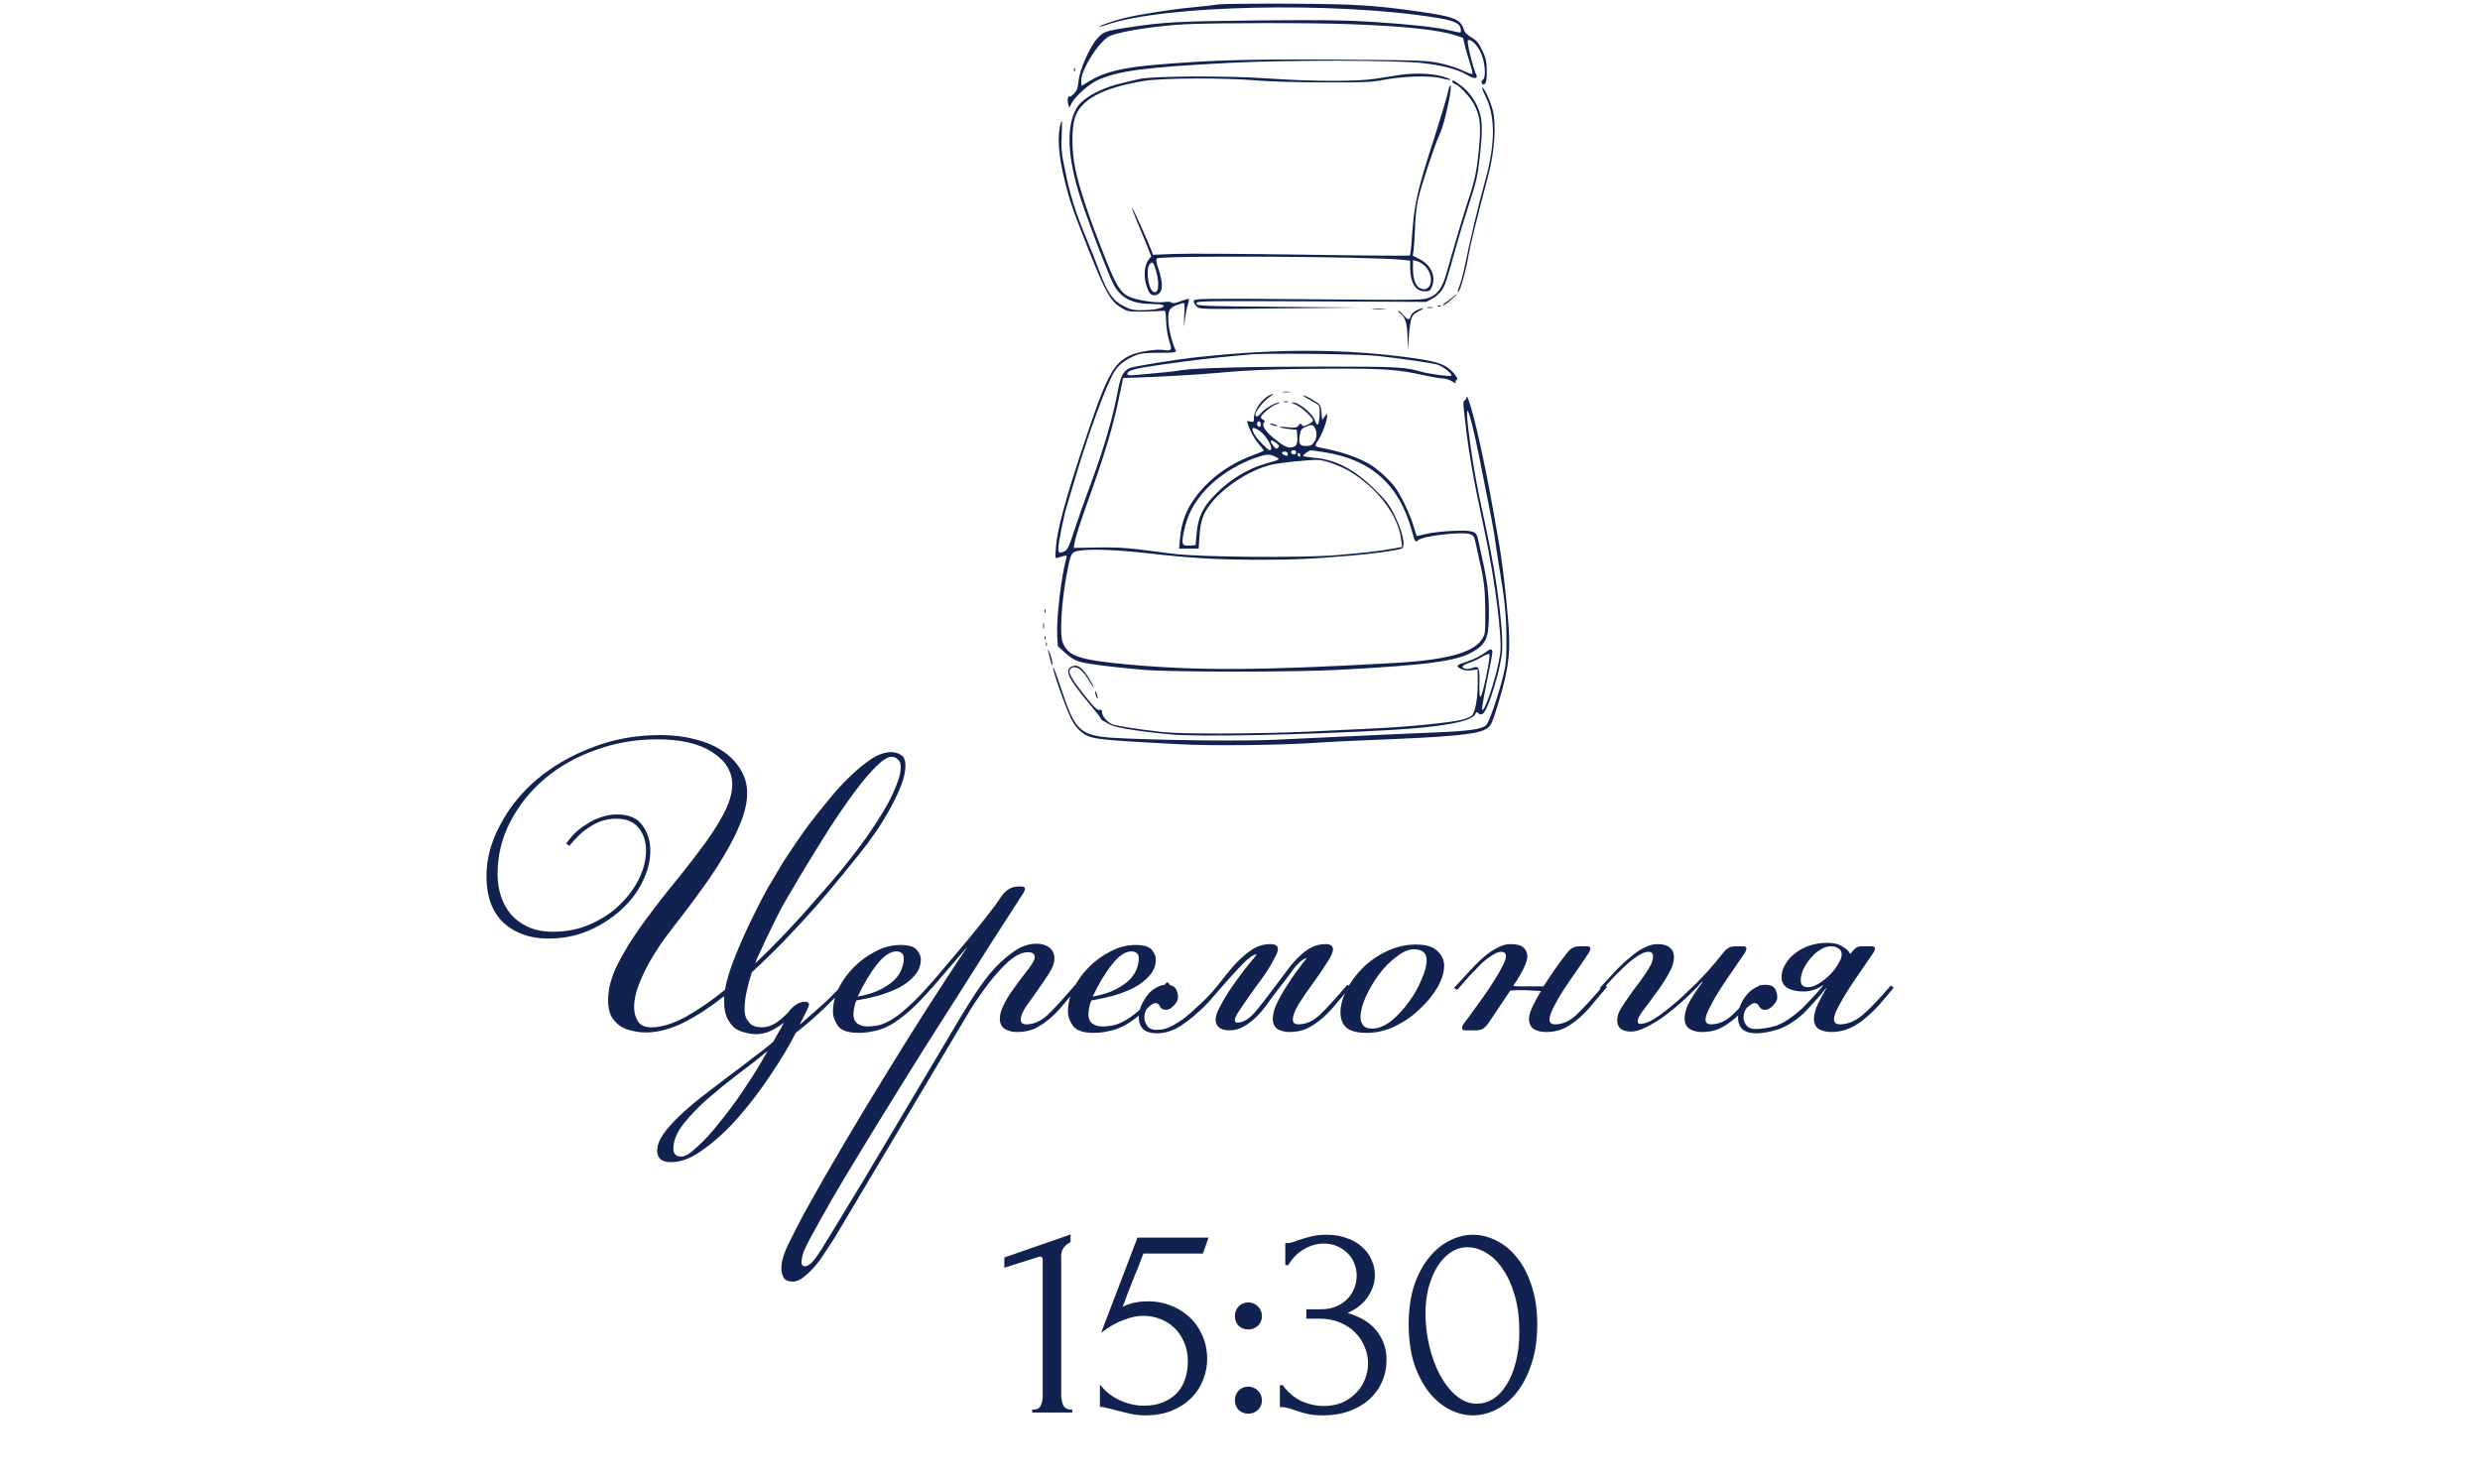 <?xml version="1.0" encoding="UTF-8"?> <svg xmlns="http://www.w3.org/2000/svg" width="279" height="167" viewBox="0 0 279 167" fill="none"><path d="M116.121 158.912V158.592C116.633 158.592 116.953 158.443 117.081 158.144C117.23 157.824 117.305 157.451 117.305 157.024V141.696C117.305 141.483 117.198 141.376 116.985 141.376C116.9 141.376 116.782 141.408 116.633 141.472L112.985 142.624V141.472L120.441 138.88V139.744C120.1 139.893 119.822 140.128 119.609 140.448C119.417 140.768 119.342 141.141 119.385 141.568V156.896C119.385 157.344 119.46 157.739 119.609 158.08C119.758 158.421 120.1 158.592 120.633 158.592V158.912H116.121ZM135.807 152.928C135.807 153.675 135.658 154.432 135.359 155.2C135.082 155.947 134.655 156.619 134.079 157.216C133.503 157.813 132.767 158.304 131.871 158.688C130.997 159.051 129.973 159.232 128.799 159.232C128.223 159.232 127.658 159.168 127.103 159.04C126.549 158.912 126.026 158.784 125.535 158.656C125.173 158.549 124.842 158.464 124.543 158.4C124.245 158.315 123.978 158.272 123.743 158.272V155.744C124.298 156.491 125.023 157.077 125.919 157.504C126.837 157.931 127.754 158.144 128.671 158.144C129.503 158.144 130.229 158.016 130.847 157.76C131.466 157.504 131.978 157.163 132.383 156.736C132.81 156.288 133.119 155.765 133.311 155.168C133.525 154.549 133.631 153.888 133.631 153.184C133.631 152.331 133.482 151.584 133.183 150.944C132.906 150.304 132.533 149.771 132.063 149.344C131.594 148.896 131.05 148.565 130.431 148.352C129.834 148.139 129.226 148.032 128.607 148.032C127.925 148.032 127.178 148.192 126.367 148.512C125.557 148.811 124.725 149.291 123.871 149.952L127.967 139.232H135.967L135.327 141.024H128.639C128.277 141.984 127.882 142.976 127.455 144C127.05 145.024 126.666 146.027 126.303 147.008C126.815 146.773 127.295 146.613 127.743 146.528C128.191 146.443 128.671 146.4 129.183 146.4C130.037 146.4 130.858 146.549 131.647 146.848C132.437 147.147 133.141 147.573 133.759 148.128C134.378 148.683 134.869 149.365 135.231 150.176C135.615 150.987 135.807 151.904 135.807 152.928ZM138.926 148.064C138.926 147.637 139.064 147.275 139.342 146.976C139.64 146.677 140.003 146.528 140.43 146.528C140.856 146.528 141.219 146.677 141.518 146.976C141.816 147.275 141.966 147.637 141.966 148.064C141.966 148.491 141.816 148.853 141.518 149.152C141.219 149.429 140.856 149.568 140.43 149.568C140.003 149.568 139.64 149.429 139.342 149.152C139.064 148.853 138.926 148.491 138.926 148.064ZM138.926 157.536C138.926 157.109 139.064 156.747 139.342 156.448C139.64 156.149 140.003 156 140.43 156C140.856 156 141.219 156.149 141.518 156.448C141.816 156.747 141.966 157.109 141.966 157.536C141.966 157.963 141.816 158.325 141.518 158.624C141.219 158.901 140.856 159.04 140.43 159.04C140.003 159.04 139.64 158.901 139.342 158.624C139.064 158.325 138.926 157.963 138.926 157.536ZM144.595 139.84H144.883C145.054 139.84 145.235 139.808 145.427 139.744C145.619 139.68 145.833 139.605 146.067 139.52C146.43 139.392 146.867 139.264 147.379 139.136C147.891 138.987 148.521 138.912 149.267 138.912C150.121 138.912 150.878 139.04 151.539 139.296C152.222 139.531 152.787 139.861 153.235 140.288C153.705 140.693 154.057 141.173 154.291 141.728C154.547 142.283 154.675 142.859 154.675 143.456C154.675 144.288 154.419 145.088 153.907 145.856C153.417 146.624 152.649 147.243 151.603 147.712C153.075 148.139 154.174 148.821 154.899 149.76C155.625 150.699 155.987 151.765 155.987 152.96C155.987 153.856 155.817 154.688 155.475 155.456C155.155 156.203 154.675 156.864 154.035 157.44C153.417 157.995 152.67 158.432 151.795 158.752C150.921 159.072 149.939 159.232 148.851 159.232C148.041 159.232 147.369 159.157 146.835 159.008C146.302 158.859 145.854 158.72 145.491 158.592C145.257 158.507 145.043 158.443 144.851 158.4C144.659 158.336 144.467 158.304 144.275 158.304H143.987V155.84H144.307C144.862 156.608 145.545 157.195 146.355 157.6C147.187 157.984 148.041 158.176 148.915 158.176C149.683 158.176 150.377 158.048 150.995 157.792C151.614 157.515 152.137 157.152 152.563 156.704C153.011 156.256 153.342 155.744 153.555 155.168C153.79 154.592 153.907 153.995 153.907 153.376C153.907 152.736 153.779 152.117 153.523 151.52C153.267 150.901 152.905 150.357 152.435 149.888C151.966 149.419 151.39 149.045 150.707 148.768C150.046 148.491 149.289 148.352 148.435 148.352H146.963V147.296H148.595C149.257 147.296 149.833 147.189 150.323 146.976C150.835 146.763 151.262 146.475 151.603 146.112C151.945 145.749 152.201 145.344 152.371 144.896C152.542 144.448 152.627 143.979 152.627 143.488C152.627 143.04 152.542 142.603 152.371 142.176C152.222 141.749 151.987 141.376 151.667 141.056C151.347 140.715 150.953 140.437 150.483 140.224C150.035 140.011 149.513 139.904 148.915 139.904C148.19 139.904 147.465 140.107 146.739 140.512C146.014 140.917 145.406 141.525 144.915 142.336H144.595V139.84ZM158.477 148.992C158.477 147.349 158.68 145.899 159.085 144.64C159.512 143.381 160.066 142.336 160.749 141.504C161.432 140.651 162.2 140.011 163.053 139.584C163.928 139.136 164.813 138.912 165.709 138.912C166.605 138.912 167.49 139.136 168.365 139.584C169.24 140.011 170.008 140.651 170.669 141.504C171.352 142.336 171.896 143.381 172.301 144.64C172.728 145.899 172.941 147.349 172.941 148.992C172.941 150.656 172.728 152.128 172.301 153.408C171.896 154.667 171.352 155.733 170.669 156.608C170.008 157.461 169.24 158.112 168.365 158.56C167.49 159.008 166.605 159.232 165.709 159.232C164.813 159.232 163.928 159.008 163.053 158.56C162.2 158.112 161.432 157.461 160.749 156.608C160.066 155.733 159.512 154.667 159.085 153.408C158.68 152.128 158.477 150.656 158.477 148.992ZM170.925 149.824C170.925 148.288 170.754 146.933 170.413 145.76C170.072 144.565 169.624 143.573 169.069 142.784C168.536 141.973 167.917 141.365 167.213 140.96C166.53 140.533 165.826 140.32 165.101 140.32C164.376 140.32 163.714 140.533 163.117 140.96C162.541 141.365 162.05 141.909 161.645 142.592C161.24 143.275 160.92 144.064 160.685 144.96C160.472 145.856 160.365 146.795 160.365 147.776C160.365 148.949 160.504 150.144 160.781 151.36C161.058 152.555 161.453 153.643 161.965 154.624C162.477 155.584 163.085 156.373 163.789 156.992C164.514 157.611 165.304 157.92 166.157 157.92C166.776 157.92 167.373 157.749 167.949 157.408C168.525 157.045 169.026 156.523 169.453 155.84C169.901 155.157 170.253 154.315 170.509 153.312C170.786 152.309 170.925 151.147 170.925 149.824Z" fill="#112250"></path><path d="M81.464 112.072C79.928 113.288 78.408 114.28 76.904 115.048C75.4 115.784 73.992 116.152 72.68 116.152C72.136 116.152 71.608 116.088 71.096 115.96C70.584 115.864 70.12 115.672 69.704 115.384C69.32 115.096 69 114.728 68.744 114.28C68.52 113.8 68.408 113.224 68.408 112.552C68.408 111.304 68.744 109.992 69.416 108.616C70.12 107.208 70.984 105.784 72.008 104.344C73.064 102.872 74.184 101.4 75.368 99.928C76.584 98.456 77.704 97.032 78.728 95.656C79.784 94.28 80.648 92.968 81.32 91.72C82.024 90.44 82.376 89.288 82.376 88.264C82.376 86.792 81.624 85.576 80.12 84.616C78.648 83.656 76.584 83.176 73.928 83.176C71.496 83.176 69.192 83.576 67.016 84.376C64.84 85.144 62.936 86.216 61.304 87.592C59.672 88.968 58.376 90.584 57.416 92.44C56.456 94.264 55.976 96.232 55.976 98.344C55.976 99.208 56.104 100.04 56.36 100.84C56.616 101.608 57 102.296 57.512 102.904C58.024 103.48 58.664 103.944 59.432 104.296C60.232 104.648 61.16 104.824 62.216 104.824C63.752 104.824 65.16 104.536 66.44 103.96C67.752 103.384 68.856 102.648 69.752 101.752C70.68 100.856 71.4 99.88 71.912 98.824C72.424 97.736 72.68 96.696 72.68 95.704C72.68 94.68 72.408 93.832 71.864 93.16C71.32 92.456 70.472 92.104 69.32 92.104C68.712 92.104 68.136 92.2 67.592 92.392C67.08 92.584 66.6 92.84 66.152 93.16C65.704 93.448 65.304 93.784 64.952 94.168C64.6 94.52 64.296 94.856 64.04 95.176L63.704 94.888C63.928 94.568 64.216 94.216 64.568 93.832C64.952 93.448 65.4 93.096 65.912 92.776C66.424 92.424 66.968 92.152 67.544 91.96C68.152 91.736 68.776 91.624 69.416 91.624C70.728 91.624 71.672 92.024 72.248 92.824C72.856 93.624 73.16 94.584 73.16 95.704C73.16 96.888 72.856 98.072 72.248 99.256C71.672 100.44 70.856 101.496 69.8 102.424C68.776 103.352 67.56 104.12 66.152 104.728C64.776 105.304 63.288 105.592 61.688 105.592C59.64 105.592 57.96 105 56.648 103.816C55.368 102.6 54.728 100.856 54.728 98.584C54.728 96.632 55.24 94.712 56.264 92.824C57.256 90.904 58.632 89.192 60.392 87.688C62.184 86.184 64.264 84.984 66.632 84.088C69 83.16 71.56 82.696 74.312 82.696C75.72 82.696 77.016 82.856 78.2 83.176C79.384 83.464 80.408 83.896 81.272 84.472C82.136 85.048 82.808 85.736 83.288 86.536C83.8 87.336 84.056 88.232 84.056 89.224C84.056 90.184 83.832 91.24 83.384 92.392C82.936 93.544 82.344 94.744 81.608 95.992C80.904 97.208 80.104 98.44 79.208 99.688C78.312 100.936 77.432 102.12 76.568 103.24C75.96 104.008 75.336 104.824 74.696 105.688C74.088 106.552 73.528 107.432 73.016 108.328C72.536 109.192 72.136 110.056 71.816 110.92C71.496 111.784 71.336 112.568 71.336 113.272C71.336 113.912 71.48 114.456 71.768 114.904C72.056 115.352 72.552 115.576 73.256 115.576C74.376 115.576 75.656 115.192 77.096 114.424C78.536 113.624 80.024 112.6 81.56 111.352C81.752 110.264 82.12 109.048 82.664 107.704C83.208 106.328 83.8 104.984 84.44 103.672C85.08 102.328 85.72 101.08 86.36 99.928C87.032 98.776 87.592 97.832 88.04 97.096C88.264 96.744 88.632 96.184 89.144 95.416C89.656 94.648 90.248 93.8 90.92 92.872C91.624 91.944 92.376 91 93.176 90.04C93.976 89.048 94.792 88.152 95.624 87.352C96.456 86.552 97.256 85.896 98.024 85.384C98.824 84.872 99.56 84.616 100.232 84.616C100.68 84.616 101.064 84.728 101.384 84.952C101.704 85.144 101.864 85.544 101.864 86.152C101.864 86.728 101.72 87.416 101.432 88.216C101.144 88.984 100.76 89.816 100.28 90.712C99.8 91.608 99.24 92.536 98.6 93.496C97.96 94.424 97.304 95.304 96.632 96.136C96.088 96.808 95.4 97.656 94.568 98.68C93.736 99.704 92.792 100.824 91.736 102.04C90.68 103.224 89.544 104.456 88.328 105.736C87.112 106.984 85.864 108.2 84.584 109.384C84.36 110.056 84.168 110.76 84.008 111.496C83.848 112.2 83.768 112.872 83.768 113.512C83.768 113.992 83.848 114.376 84.008 114.664C84.168 114.92 84.344 115.128 84.536 115.288C84.76 115.416 84.984 115.496 85.208 115.528C85.432 115.56 85.608 115.576 85.736 115.576C86.248 115.576 86.76 115.416 87.272 115.096C87.784 114.744 88.264 114.328 88.712 113.848C88.872 113.592 89.128 113.336 89.48 113.08C89.832 112.824 90.184 112.696 90.536 112.696C90.856 112.696 91.016 112.808 91.016 113.032C91.016 113.096 90.984 113.192 90.92 113.32C90.888 113.416 90.856 113.496 90.824 113.56L89.96 115.288C90.888 114.488 91.816 113.672 92.744 112.84C93.672 111.976 94.584 111.016 95.48 109.96L95.864 110.152C94.872 111.272 93.864 112.328 92.84 113.32C91.848 114.28 90.744 115.24 89.528 116.2C88.792 117.64 87.864 119.192 86.744 120.856C85.624 122.552 84.424 124.136 83.144 125.608C81.864 127.08 80.552 128.296 79.208 129.256C77.896 130.248 76.664 130.744 75.512 130.744C74.456 130.744 73.928 130.312 73.928 129.448C73.928 128.904 74.152 128.296 74.6 127.624C75.048 126.984 75.64 126.312 76.376 125.608C77.112 124.904 77.944 124.184 78.872 123.448C79.832 122.712 80.792 121.976 81.752 121.24C82.712 120.536 83.64 119.832 84.536 119.128C85.464 118.456 86.28 117.816 86.984 117.208C87.208 116.824 87.416 116.456 87.608 116.104C87.832 115.752 88.024 115.4 88.184 115.048C87.736 115.4 87.256 115.704 86.744 115.96C86.232 116.216 85.656 116.344 85.016 116.344C84.632 116.344 84.216 116.28 83.768 116.152C83.352 116.056 82.968 115.88 82.616 115.624C82.296 115.336 82.024 114.968 81.8 114.52C81.576 114.04 81.464 113.448 81.464 112.744V112.072ZM85.544 107.032C85.32 107.448 85.128 107.896 84.968 108.376C86.152 107.256 87.32 106.088 88.472 104.872C89.624 103.656 90.696 102.472 91.688 101.32C92.712 100.168 93.64 99.096 94.472 98.104C95.304 97.08 96.008 96.184 96.584 95.416C97.192 94.616 97.768 93.8 98.312 92.968C98.888 92.104 99.4 91.272 99.848 90.472C100.296 89.64 100.648 88.872 100.904 88.168C101.192 87.464 101.336 86.84 101.336 86.296C101.336 85.88 101.224 85.592 101 85.432C100.808 85.24 100.584 85.144 100.328 85.144C99.88 85.144 99.32 85.48 98.648 86.152C97.976 86.792 97.192 87.704 96.296 88.888C95.432 90.04 94.456 91.448 93.368 93.112C92.312 94.776 91.176 96.616 89.96 98.632C89.736 99.016 89.448 99.512 89.096 100.12C88.744 100.696 88.36 101.352 87.944 102.088C87.56 102.824 87.16 103.624 86.744 104.488C86.328 105.32 85.928 106.168 85.544 107.032ZM76.664 130.12C77.08 130.12 77.672 129.752 78.44 129.016C79.24 128.312 80.088 127.384 80.984 126.232C81.912 125.112 82.84 123.848 83.768 122.44C84.728 121.032 85.592 119.624 86.36 118.216C85.464 118.984 84.408 119.816 83.192 120.712C81.976 121.64 80.808 122.584 79.688 123.544C78.6 124.504 77.672 125.464 76.904 126.424C76.136 127.416 75.752 128.344 75.752 129.208C75.752 129.816 76.056 130.12 76.664 130.12ZM96.492 112.12C97.548 111.928 98.412 111.656 99.084 111.304C99.756 110.952 100.284 110.584 100.668 110.2C101.052 109.784 101.308 109.384 101.436 109C101.596 108.584 101.676 108.216 101.676 107.896C101.676 107.544 101.596 107.32 101.436 107.224C101.276 107.096 101.084 107.032 100.86 107.032C100.156 107.032 99.42 107.528 98.652 108.52C97.884 109.48 97.164 110.68 96.492 112.12ZM97.596 115.48C97.916 115.48 98.268 115.448 98.652 115.384C99.068 115.32 99.564 115.128 100.14 114.808C100.716 114.488 101.372 113.992 102.108 113.32C102.876 112.648 103.788 111.704 104.844 110.488L105.18 110.728C104.124 111.976 103.18 112.968 102.348 113.704C101.548 114.408 100.812 114.952 100.14 115.336C99.468 115.688 98.844 115.912 98.268 116.008C97.724 116.136 97.18 116.2 96.636 116.2C95.452 116.2 94.668 115.944 94.284 115.432C93.9 114.888 93.708 114.344 93.708 113.8C93.708 112.936 93.916 112.072 94.332 111.208C94.78 110.312 95.356 109.512 96.06 108.808C96.796 108.072 97.612 107.48 98.508 107.032C99.404 106.552 100.332 106.312 101.292 106.312C102.252 106.312 102.876 106.504 103.164 106.888C103.452 107.24 103.596 107.592 103.596 107.944C103.596 108.616 103.356 109.224 102.876 109.768C102.428 110.28 101.852 110.728 101.148 111.112C100.444 111.464 99.66 111.768 98.796 112.024C97.932 112.248 97.116 112.424 96.348 112.552C96.252 112.744 96.172 113 96.108 113.32C96.044 113.608 96.012 113.88 96.012 114.136C96.012 114.584 96.156 114.92 96.444 115.144C96.764 115.368 97.148 115.48 97.596 115.48ZM114.448 116.104C113.904 116.104 113.44 115.992 113.056 115.768C112.672 115.512 112.48 115.128 112.48 114.616C112.48 114.2 112.592 113.752 112.816 113.272C113.04 112.76 113.328 112.248 113.68 111.736C114.032 111.224 114.4 110.712 114.784 110.2C115.168 109.688 115.536 109.208 115.888 108.76C116.24 108.248 116.416 107.896 116.416 107.704C116.416 107.32 116.16 107.128 115.648 107.128C114.976 107.128 114.24 107.48 113.44 108.184C112.672 108.888 111.92 109.72 111.184 110.68C110.48 111.608 109.824 112.552 109.216 113.512C108.64 114.472 108.192 115.224 107.872 115.768L93.904 139.24C93.648 139.624 93.344 140.088 92.992 140.632C92.64 141.208 92.256 141.752 91.84 142.264C91.392 142.808 90.944 143.256 90.496 143.608C90.048 143.992 89.616 144.184 89.2 144.184C88.656 144.184 88.304 144.024 88.144 143.704C87.984 143.416 87.904 143.064 87.904 142.648C87.904 141.912 88.192 140.968 88.768 139.816C89.312 138.696 89.904 137.544 90.544 136.36C91.888 133.928 93.328 131.416 94.864 128.824C96.368 126.264 97.92 123.688 99.52 121.096C101.088 118.536 102.656 116.024 104.224 113.56C105.824 111.064 107.36 108.712 108.832 106.504L104.752 111.256L104.416 111.016C105.632 109.576 106.864 108.12 108.112 106.648C109.392 105.144 110.688 103.528 112 101.8L112.624 100.888C113.168 100.12 113.792 99.736 114.496 99.736H114.928C115.184 99.736 115.312 99.832 115.312 100.024C115.312 100.056 115.296 100.104 115.264 100.168C115.264 100.2 115.232 100.28 115.168 100.408L113.248 103.384C112.768 104.12 112.08 105.192 111.184 106.6C110.288 108.008 109.264 109.624 108.112 111.448C106.96 113.24 105.728 115.176 104.416 117.256C103.104 119.336 101.808 121.416 100.528 123.496C99.216 125.608 97.968 127.64 96.784 129.592C95.568 131.576 94.496 133.368 93.568 134.968C92.64 136.6 91.872 137.976 91.264 139.096C90.656 140.216 90.32 140.968 90.256 141.352C90.192 141.672 90.16 141.864 90.16 141.928C90.16 142.28 90.288 142.456 90.544 142.456C90.896 142.456 91.296 142.152 91.744 141.544C92.16 140.968 92.8 139.96 93.664 138.52C96.032 134.648 98.352 130.792 100.624 126.952C102.896 123.144 105.168 119.32 107.44 115.48C107.92 114.648 108.496 113.704 109.168 112.648C109.84 111.56 110.56 110.536 111.328 109.576C112.128 108.616 112.976 107.816 113.872 107.176C114.768 106.504 115.68 106.168 116.608 106.168C117.184 106.168 117.664 106.312 118.048 106.6C118.432 106.888 118.624 107.304 118.624 107.848C118.624 108.328 118.416 108.888 118 109.528C117.616 110.136 117.184 110.776 116.704 111.448C116.256 112.088 115.824 112.696 115.408 113.272C115.024 113.848 114.832 114.328 114.832 114.712C114.832 115.064 115.04 115.24 115.456 115.24C116.288 115.24 117.088 114.888 117.856 114.184C118.624 113.448 119.664 112.312 120.976 110.776L121.312 111.016C120.8 111.624 120.288 112.232 119.776 112.84C119.296 113.448 118.784 113.992 118.24 114.472C117.696 114.952 117.12 115.352 116.512 115.672C115.904 115.96 115.216 116.104 114.448 116.104ZM122.929 112.12C123.985 111.928 124.849 111.656 125.521 111.304C126.193 110.952 126.721 110.584 127.105 110.2C127.489 109.784 127.745 109.384 127.873 109C128.033 108.584 128.113 108.216 128.113 107.896C128.113 107.544 128.033 107.32 127.873 107.224C127.713 107.096 127.521 107.032 127.297 107.032C126.593 107.032 125.857 107.528 125.089 108.52C124.321 109.48 123.601 110.68 122.929 112.12ZM124.033 115.48C124.353 115.48 124.705 115.448 125.089 115.384C125.505 115.32 126.001 115.128 126.577 114.808C127.153 114.488 127.809 113.992 128.545 113.32C129.313 112.648 130.225 111.704 131.281 110.488L131.617 110.728C130.561 111.976 129.617 112.968 128.785 113.704C127.985 114.408 127.249 114.952 126.577 115.336C125.905 115.688 125.281 115.912 124.705 116.008C124.161 116.136 123.617 116.2 123.073 116.2C121.889 116.2 121.105 115.944 120.721 115.432C120.337 114.888 120.145 114.344 120.145 113.8C120.145 112.936 120.353 112.072 120.769 111.208C121.217 110.312 121.793 109.512 122.497 108.808C123.233 108.072 124.049 107.48 124.945 107.032C125.841 106.552 126.769 106.312 127.729 106.312C128.689 106.312 129.313 106.504 129.601 106.888C129.889 107.24 130.033 107.592 130.033 107.944C130.033 108.616 129.793 109.224 129.313 109.768C128.865 110.28 128.289 110.728 127.585 111.112C126.881 111.464 126.097 111.768 125.233 112.024C124.369 112.248 123.553 112.424 122.785 112.552C122.689 112.744 122.609 113 122.545 113.32C122.481 113.608 122.449 113.88 122.449 114.136C122.449 114.584 122.593 114.92 122.881 115.144C123.201 115.368 123.585 115.48 124.033 115.48ZM145.109 116.104C144.565 116.104 144.101 115.992 143.717 115.768C143.365 115.512 143.189 115.128 143.189 114.616C143.189 114.136 143.333 113.576 143.621 112.936C143.941 112.264 144.309 111.608 144.725 110.968C145.141 110.296 145.557 109.688 145.973 109.144C146.389 108.568 146.725 108.136 146.981 107.848L146.933 107.8C146.485 107.96 146.005 108.376 145.493 109.048C145.013 109.72 144.485 110.424 143.909 111.16C143.461 111.736 143.029 112.312 142.613 112.888C142.229 113.432 141.813 113.928 141.365 114.376C140.917 114.824 140.437 115.192 139.925 115.48C139.445 115.768 138.917 115.912 138.341 115.912C137.285 115.912 136.757 115.496 136.757 114.664C136.757 114.312 136.933 113.816 137.285 113.176C137.637 112.504 138.053 111.816 138.533 111.112C139.045 110.376 139.557 109.672 140.069 109C140.613 108.328 141.045 107.8 141.365 107.416L141.317 107.368C140.965 107.432 140.533 107.72 140.021 108.232C139.541 108.712 139.013 109.272 138.437 109.912C137.861 110.552 137.269 111.224 136.661 111.928C136.085 112.632 135.509 113.24 134.933 113.752C133.909 114.68 133.029 115.336 132.293 115.72C131.589 116.072 130.869 116.248 130.133 116.248C129.493 116.248 128.997 116.104 128.645 115.816C128.293 115.496 128.117 115.048 128.117 114.472C128.117 113.8 128.309 113.16 128.693 112.552C129.045 111.912 129.477 111.448 129.989 111.16C130.501 110.84 131.029 110.728 131.573 110.824C132.149 110.888 132.469 111.32 132.533 112.12C132.565 112.408 132.421 112.728 132.101 113.08C131.781 113.432 131.477 113.608 131.189 113.608C130.869 113.608 130.645 113.496 130.517 113.272C130.421 113.016 130.245 112.872 129.989 112.84C129.829 112.84 129.573 112.984 129.221 113.272C128.901 113.56 128.741 113.976 128.741 114.52C128.741 114.808 128.853 115.112 129.077 115.432C129.301 115.72 129.637 115.864 130.085 115.864C130.405 115.864 130.709 115.832 130.997 115.768C131.317 115.672 131.653 115.528 132.005 115.336C132.357 115.144 132.757 114.888 133.205 114.568C133.653 114.216 134.165 113.768 134.741 113.224C135.541 112.52 136.261 111.768 136.901 110.968C137.541 110.136 138.165 109.368 138.773 108.664C139.413 107.96 140.053 107.384 140.693 106.936C141.365 106.456 142.117 106.216 142.949 106.216C143.493 106.216 143.765 106.408 143.765 106.792C143.765 107.016 143.637 107.352 143.381 107.8C143.157 108.248 142.869 108.744 142.517 109.288C142.165 109.832 141.765 110.392 141.317 110.968C140.901 111.544 140.517 112.088 140.165 112.6C139.813 113.112 139.509 113.56 139.253 113.944C139.029 114.328 138.917 114.6 138.917 114.76C138.917 114.952 139.013 115.048 139.205 115.048C139.813 115.048 140.437 114.696 141.077 113.992C141.717 113.256 142.629 112.088 143.813 110.488C144.197 109.976 144.581 109.464 144.965 108.952C145.349 108.44 145.749 107.992 146.165 107.608C146.581 107.192 147.029 106.856 147.509 106.6C147.989 106.344 148.533 106.216 149.141 106.216C149.685 106.216 149.957 106.408 149.957 106.792C149.957 107.144 149.717 107.672 149.237 108.376C148.789 109.08 148.277 109.832 147.701 110.632C147.125 111.4 146.597 112.168 146.117 112.936C145.669 113.672 145.445 114.264 145.445 114.712C145.445 115.064 145.653 115.24 146.069 115.24C146.901 115.24 147.701 114.888 148.469 114.184C149.237 113.448 150.277 112.312 151.589 110.776L151.925 111.016C151.413 111.624 150.901 112.232 150.389 112.84C149.909 113.448 149.397 113.992 148.853 114.472C148.309 114.952 147.733 115.352 147.125 115.672C146.517 115.96 145.829 116.104 145.061 116.104H145.109ZM159.058 106.792C158.482 106.792 157.842 107.064 157.138 107.608C156.434 108.12 155.778 108.776 155.17 109.576C154.594 110.344 154.098 111.176 153.682 112.072C153.266 112.968 153.058 113.784 153.058 114.52C153.058 114.808 153.154 115.08 153.346 115.336C153.538 115.592 153.874 115.72 154.354 115.72C155.058 115.72 155.778 115.432 156.514 114.856C157.25 114.248 157.906 113.544 158.482 112.744C159.09 111.912 159.57 111.064 159.922 110.2C160.306 109.336 160.498 108.616 160.498 108.04C160.498 107.208 160.018 106.792 159.058 106.792ZM159.298 106.264C160.418 106.264 161.218 106.504 161.698 106.984C162.21 107.464 162.466 108.008 162.466 108.616C162.466 109.384 162.21 110.216 161.698 111.112C161.186 111.976 160.514 112.792 159.682 113.56C158.882 114.328 157.954 114.968 156.898 115.48C155.874 115.96 154.834 116.2 153.778 116.2C152.722 116.2 151.954 116.008 151.474 115.624C151.026 115.208 150.802 114.632 150.802 113.896C150.802 113.128 151.026 112.296 151.474 111.4C151.922 110.504 152.53 109.672 153.298 108.904C154.066 108.136 154.962 107.512 155.986 107.032C157.042 106.52 158.146 106.264 159.298 106.264ZM173.934 116.104C173.39 116.104 172.926 115.992 172.542 115.768C172.19 115.512 172.014 115.128 172.014 114.616C172.014 114.264 172.142 113.816 172.398 113.272C172.654 112.728 172.974 112.136 173.358 111.496C173.07 111.464 172.766 111.448 172.446 111.448C172.126 111.416 171.758 111.4 171.342 111.4C171.086 111.4 170.846 111.4 170.622 111.4C170.398 111.4 170.158 111.416 169.902 111.448L167.454 115.096C167.23 115.416 167.006 115.64 166.782 115.768C166.558 115.864 166.318 115.912 166.062 115.912H164.814C164.59 115.912 164.478 115.816 164.478 115.624C164.478 115.528 164.526 115.4 164.622 115.24C165.038 114.696 165.518 114.04 166.062 113.272C166.638 112.504 167.166 111.752 167.646 111.016C168.158 110.248 168.574 109.56 168.894 108.952C169.246 108.312 169.422 107.864 169.422 107.608C169.422 107.256 169.246 107.08 168.894 107.08C168.606 107.08 168.27 107.208 167.886 107.464C167.502 107.688 167.086 108.008 166.638 108.424C166.222 108.84 165.774 109.304 165.294 109.816C164.846 110.328 164.398 110.84 163.95 111.352L163.566 111.16C164.142 110.52 164.702 109.912 165.246 109.336C165.79 108.728 166.318 108.2 166.83 107.752C167.374 107.272 167.902 106.904 168.414 106.648C168.926 106.36 169.422 106.216 169.902 106.216C170.638 106.216 171.134 106.344 171.39 106.6C171.678 106.856 171.822 107.192 171.822 107.608C171.822 108.248 171.294 109.352 170.238 110.92C170.494 110.952 170.75 110.968 171.006 110.968C171.262 110.968 171.55 110.968 171.87 110.968H173.646C174.094 110.264 174.542 109.592 174.99 108.952C175.47 108.28 175.886 107.72 176.238 107.272C176.43 107.016 176.622 106.824 176.814 106.696C177.038 106.536 177.358 106.456 177.774 106.456H178.542C178.798 106.456 178.926 106.552 178.926 106.744C178.926 106.776 178.91 106.824 178.878 106.888C178.878 106.92 178.846 107 178.782 107.128C178.494 107.576 178.094 108.168 177.582 108.904C177.102 109.608 176.606 110.328 176.094 111.064C175.614 111.8 175.198 112.504 174.846 113.176C174.494 113.848 174.318 114.36 174.318 114.712C174.318 115.064 174.526 115.24 174.942 115.24C175.774 115.24 176.574 114.888 177.342 114.184C178.11 113.448 179.15 112.312 180.462 110.776L180.798 111.016C180.286 111.624 179.774 112.232 179.262 112.84C178.782 113.448 178.27 113.992 177.726 114.472C177.182 114.952 176.606 115.352 175.998 115.672C175.39 115.96 174.702 116.104 173.934 116.104ZM191.489 116.104C190.945 116.104 190.481 115.992 190.097 115.768C189.713 115.512 189.521 115.128 189.521 114.616C189.521 113.944 189.745 113.224 190.193 112.456C190.673 111.688 191.121 111.032 191.537 110.488L191.489 110.44C190.849 111.144 190.161 111.832 189.425 112.504C188.689 113.176 187.953 113.784 187.217 114.328C186.513 114.84 185.825 115.256 185.153 115.576C184.513 115.896 183.969 116.056 183.521 116.056C182.465 116.056 181.937 115.64 181.937 114.808C181.937 114.36 182.065 113.928 182.321 113.512C182.577 113.096 182.897 112.616 183.281 112.072C183.569 111.656 183.873 111.24 184.193 110.824C184.513 110.408 184.801 110.008 185.057 109.624C185.345 109.208 185.569 108.84 185.729 108.52C185.889 108.168 185.969 107.864 185.969 107.608C185.969 107.256 185.793 107.08 185.441 107.08C185.153 107.08 184.801 107.208 184.385 107.464C184.001 107.688 183.569 108.008 183.089 108.424C182.641 108.84 182.161 109.304 181.649 109.816C181.169 110.328 180.705 110.84 180.257 111.352L179.969 111.16C180.545 110.52 181.105 109.912 181.649 109.336C182.225 108.728 182.785 108.2 183.329 107.752C183.873 107.272 184.401 106.904 184.913 106.648C185.457 106.36 185.969 106.216 186.449 106.216C187.089 106.216 187.553 106.344 187.841 106.6C188.161 106.856 188.321 107.208 188.321 107.656C188.321 108.264 188.097 108.936 187.649 109.672C187.233 110.408 186.769 111.112 186.257 111.784C185.777 112.456 185.313 113.08 184.865 113.656C184.449 114.2 184.241 114.616 184.241 114.904C184.241 115.096 184.337 115.192 184.529 115.192C185.073 115.192 185.793 114.872 186.689 114.232C187.585 113.592 188.497 112.84 189.425 111.976C190.353 111.112 191.217 110.248 192.017 109.384C192.817 108.488 193.409 107.784 193.793 107.272C193.985 107.016 194.177 106.824 194.369 106.696C194.593 106.536 194.913 106.456 195.329 106.456H196.097C196.353 106.456 196.481 106.552 196.481 106.744C196.481 106.776 196.465 106.824 196.433 106.888C196.433 106.92 196.401 107 196.337 107.128C195.953 107.704 195.505 108.36 194.993 109.096C194.481 109.832 193.985 110.568 193.505 111.304C193.057 112.008 192.673 112.68 192.353 113.32C192.033 113.928 191.873 114.392 191.873 114.712C191.873 115.064 192.081 115.24 192.497 115.24C193.329 115.24 194.129 114.888 194.897 114.184C195.665 113.448 196.705 112.312 198.017 110.776L198.353 111.016C197.841 111.624 197.329 112.232 196.817 112.84C196.337 113.448 195.825 113.992 195.281 114.472C194.737 114.952 194.161 115.352 193.553 115.672C192.945 115.96 192.257 116.104 191.489 116.104ZM206.04 106.456C205.624 106.456 205.208 106.584 204.792 106.84C204.376 107.096 204.008 107.416 203.688 107.8C203.368 108.184 203.096 108.6 202.872 109.048C202.68 109.496 202.584 109.912 202.584 110.296C202.584 110.808 202.856 111.064 203.4 111.064C203.784 111.064 204.2 110.92 204.648 110.632C205.096 110.344 205.512 110.008 205.896 109.624C206.28 109.24 206.584 108.84 206.808 108.424C207.064 108.008 207.192 107.672 207.192 107.416C207.192 107.064 207.064 106.824 206.808 106.696C206.584 106.536 206.328 106.456 206.04 106.456ZM206.088 116.104C205.48 116.104 204.984 115.992 204.6 115.768C204.248 115.512 204.072 115.144 204.072 114.664C204.072 114.312 204.152 113.896 204.312 113.416C204.504 112.936 204.888 112.184 205.464 111.16H205.416C205.096 111.608 204.68 112.104 204.168 112.648C203.688 113.192 203.272 113.64 202.92 113.992C201.896 114.92 200.92 115.528 199.992 115.816C199.096 116.104 198.28 116.248 197.544 116.248C196.904 116.248 196.408 116.104 196.056 115.816C195.704 115.496 195.528 115.048 195.528 114.472C195.528 113.8 195.704 113.16 196.056 112.552C196.44 111.912 196.888 111.448 197.4 111.16C197.912 110.84 198.44 110.728 198.984 110.824C199.56 110.888 199.88 111.32 199.944 112.12C199.976 112.408 199.832 112.728 199.512 113.08C199.192 113.432 198.888 113.608 198.6 113.608C198.28 113.608 198.056 113.496 197.928 113.272C197.832 113.016 197.656 112.872 197.4 112.84C197.24 112.84 196.984 112.984 196.632 113.272C196.312 113.56 196.152 113.976 196.152 114.52C196.152 114.808 196.264 115.096 196.488 115.384C196.712 115.64 197.048 115.768 197.496 115.768C198.136 115.768 198.872 115.656 199.704 115.432C200.536 115.176 201.544 114.52 202.728 113.464C203.08 113.112 203.496 112.68 203.976 112.168C204.456 111.656 204.856 111.192 205.176 110.776C204.472 111.288 203.704 111.544 202.872 111.544C202.168 111.544 201.576 111.416 201.096 111.16C200.648 110.872 200.424 110.456 200.424 109.912C200.424 109.464 200.552 109.016 200.808 108.568C201.064 108.088 201.416 107.672 201.864 107.32C202.312 106.936 202.856 106.632 203.496 106.408C204.136 106.184 204.84 106.072 205.608 106.072C206.312 106.072 206.872 106.216 207.288 106.504C207.736 106.76 208.008 107.016 208.104 107.272H208.2C208.424 106.984 208.616 106.776 208.776 106.648C208.968 106.52 209.208 106.456 209.496 106.456H210.552C210.808 106.456 210.936 106.552 210.936 106.744C210.936 106.776 210.92 106.824 210.888 106.888C210.888 106.92 210.856 107 210.792 107.128C210.408 107.704 209.96 108.36 209.448 109.096C208.936 109.832 208.44 110.568 207.96 111.304C207.512 112.008 207.128 112.664 206.808 113.272C206.488 113.88 206.328 114.344 206.328 114.664C206.328 115.048 206.552 115.24 207 115.24C207.832 115.24 208.664 114.904 209.496 114.232C210.328 113.528 211.4 112.408 212.712 110.872L213.048 111.112C212.536 111.72 212.024 112.328 211.512 112.936C211 113.512 210.456 114.04 209.88 114.52C209.336 115 208.744 115.384 208.104 115.672C207.464 115.96 206.76 116.104 205.992 116.104H206.088Z" fill="#112250"></path><path d="M137.12 0.493C136.646 0.572 135.332 0.715 134.192 0.825C131.912 1.031 128.208 1.616 126.562 2.012C125.343 2.312 123.633 2.897 123.712 2.992C123.744 3.024 124.092 2.929 124.472 2.802C130.741 0.572 150.212 0.145 161.594 1.996C163.683 2.328 164.332 2.66 164.348 3.388C164.348 3.736 164.443 3.72 163.161 3.435C161.578 3.056 158.823 2.755 154.533 2.47C151.367 2.265 149.009 2.233 141.711 2.296C132.561 2.391 130.883 2.486 127.148 3.056C124.361 3.467 124.108 3.562 123.396 4.384C122.557 5.333 121.433 7.927 121.338 9.129C121.275 9.857 121.164 10.173 120.847 10.506C120.626 10.743 120.404 10.901 120.341 10.869C120.135 10.743 120.04 11.217 120.167 11.692L120.293 12.135L120.531 11.66C120.958 10.838 122.414 9.541 123.412 9.05C125.707 7.975 128.762 7.564 138.292 7.073C144.719 6.741 156.987 6.757 159.979 7.089C162.306 7.342 164.063 7.817 165.108 8.465C165.788 8.892 166.327 8.876 166.089 8.433C165.741 7.753 164.981 4.716 165.139 4.558C165.393 4.305 166.105 4.954 166.548 5.824C167.055 6.804 167.213 8.687 166.833 8.971C166.675 9.082 166.627 9.224 166.722 9.367C166.849 9.557 166.897 9.557 167.071 9.398C167.213 9.256 167.276 8.766 167.261 7.943C167.245 6.915 167.166 6.535 166.754 5.681C166.374 4.843 166.137 4.574 165.567 4.226C165.044 3.941 164.791 3.657 164.665 3.277C164.285 2.154 163.556 1.853 159.599 1.3C154.597 0.588 152.602 0.462 145.273 0.414C141.268 0.398 137.595 0.43 137.12 0.493ZM152.001 2.723C157.968 2.945 161.973 3.372 163.731 3.973L164.585 4.258L164.855 5.349C165.013 5.95 165.282 6.852 165.44 7.342C165.614 7.848 165.693 8.291 165.63 8.323C165.583 8.37 165.076 8.18 164.538 7.927C164 7.658 162.86 7.295 162.021 7.121C160.549 6.804 159.916 6.773 150.418 6.709C140.334 6.646 136.519 6.757 130.472 7.247C126.293 7.579 124.235 8.085 122.446 9.193L121.686 9.667L121.639 9.209C121.512 7.975 123.665 4.558 124.884 4.036C126.182 3.498 130.203 2.882 133.48 2.723C136.915 2.565 147.6 2.549 152.001 2.723Z" fill="#112250"></path><path d="M120.831 7.879C120.831 8.053 120.879 8.1 120.926 7.973C120.974 7.863 120.958 7.72 120.91 7.673C120.863 7.61 120.815 7.705 120.831 7.879Z" fill="#112250"></path><path d="M157.451 8.433C156.929 8.512 155.757 8.702 154.839 8.845C152.655 9.193 147.668 9.177 142.444 8.813C138.044 8.512 129.622 8.544 128.166 8.892C125.76 9.446 125.221 9.588 124.287 9.952C122.847 10.521 121.675 11.312 121.216 12.008C119.998 13.89 120.013 17.101 121.296 21.451C122.024 23.934 124.826 31.305 125.396 32.223C126.266 33.63 127.501 34.2 129.701 34.2C131.838 34.2 130.92 34.849 128.72 34.896C127.548 34.912 127.263 34.864 126.472 34.469C125.221 33.852 124.557 32.903 123.67 30.483C123.417 29.787 122.784 28.189 122.261 26.924C120.963 23.792 120.409 22.036 119.839 19.253C119.396 17.133 119.364 16.69 119.443 15.061C119.507 13.843 119.475 13.4 119.38 13.701C118.905 15.172 119.048 17.418 119.792 20.36C120.362 22.685 120.678 23.571 122.499 28.189C124.335 32.808 124.921 33.868 126.108 34.595C126.852 35.054 126.931 35.07 128.625 35.054C129.59 35.038 130.556 34.991 130.762 34.975C131.142 34.912 131.142 34.943 131.189 36.177C131.221 36.889 131.363 37.838 131.538 38.36C131.886 39.404 131.807 39.515 130.889 39.372C130.097 39.246 128.087 39.562 127.2 39.958C125.237 40.859 124.493 42.251 121.913 50.017C119.855 56.186 118.937 59.587 118.794 61.548C118.699 62.814 118.715 62.877 119 62.75C119.159 62.687 119.475 62.592 119.681 62.545C120.013 62.481 120.045 62.513 119.95 62.845C119.396 64.807 118.826 69.615 118.937 71.513L119 72.684L119.823 73.443C120.409 73.981 120.916 74.281 121.486 74.455C122.404 74.708 125.111 75.056 128.641 75.357C131.807 75.626 145.642 75.626 150.644 75.357C160.665 74.819 163.91 74.376 165.683 73.332C167.218 72.447 167.503 71.751 167.503 68.967C167.503 66.8 167.313 65.297 166.712 62.671C166.538 61.849 166.332 60.916 166.268 60.615C166.078 59.745 165.699 59.634 163.387 59.729C162.295 59.777 160.965 59.935 160.411 60.077C159.857 60.22 159.398 60.315 159.367 60.283C159.351 60.251 159.177 59.682 158.971 59.033C158.607 57.847 157.689 55.901 157.071 55C156.454 54.083 154.903 52.675 153.969 52.153C152.765 51.488 151.167 50.919 149.536 50.571C147.716 50.191 147.811 50.27 148.27 49.575C148.729 48.879 149.299 47.36 149.299 46.822C149.299 46.474 149.299 46.474 149.03 46.854L148.745 47.249L148.666 46.395C148.586 45.541 148.571 45.525 147.716 45.003C147.241 44.719 146.75 44.481 146.623 44.481C146.497 44.481 146.829 44.703 147.336 44.972C147.842 45.256 148.317 45.541 148.381 45.636C148.555 45.921 148.444 47.692 148.254 47.755C148.143 47.787 148.032 47.661 147.985 47.455C147.747 46.585 146.18 45.256 145.389 45.272C145.23 45.288 145.389 45.383 145.737 45.509C146.354 45.731 147.716 46.98 147.716 47.328C147.716 47.407 147.462 47.613 147.146 47.755C146.671 47.993 146.576 47.993 146.449 47.803C146.323 47.597 146.275 47.613 146.085 47.866C145.895 48.135 145.737 48.151 144.866 48.072C144.312 48.009 143.901 48.009 143.964 48.056C144.012 48.119 144.471 48.198 144.977 48.262L145.895 48.357L145.943 49.116C146.006 50.033 145.8 50.334 145.104 50.334C144.724 50.334 144.312 50.112 143.473 49.448C142.349 48.546 141.874 47.85 142.223 47.502C142.334 47.392 142.318 47.313 142.128 47.233C141.985 47.186 141.859 47.044 141.859 46.933C141.859 46.633 143.109 45.604 143.679 45.446C143.948 45.367 144.027 45.288 143.869 45.288C143.473 45.272 142.239 46 141.874 46.474C141.542 46.901 141.225 46.98 141.225 46.633C141.225 46.285 142.191 45.082 142.793 44.687C143.363 44.307 143.331 44.197 142.761 44.497C141.906 44.956 141.067 46.174 141.067 46.996C141.067 47.487 141.036 47.518 140.656 47.423C140.291 47.328 140.26 47.344 140.371 47.676C140.608 48.452 141.115 49.385 141.637 49.986C141.938 50.334 142.175 50.65 142.175 50.698C142.175 50.729 141.637 50.966 140.972 51.204C138.519 52.105 136.381 53.592 134.846 55.474C133.548 57.072 132.946 58.543 132.756 60.52L132.646 61.722H133.738H134.846L134.941 60.33C135.052 58.575 135.353 57.736 136.287 56.566C137.806 54.699 140.513 52.944 142.888 52.311C143.806 52.074 147.225 51.71 148.333 51.742C149.045 51.773 150.755 52.39 151.832 53.023C154.934 54.858 157.309 57.989 157.625 60.663L157.736 61.532L156.881 61.691C155.251 61.991 153.478 62.197 150.438 62.45C146.497 62.782 135.131 62.687 132.044 62.307C130.952 62.165 129.147 61.944 128.023 61.801C126.63 61.627 125.142 61.548 123.385 61.596L120.789 61.643L120.884 61.09C121.026 60.299 121.47 58.938 122.879 55C124.398 50.713 125.253 47.787 125.87 44.829C126.14 43.596 126.345 42.552 126.345 42.536C126.345 42.52 126.868 42.488 127.501 42.488C129.337 42.457 135.305 42.124 137.031 41.95C140.371 41.618 144.534 41.476 150.09 41.476C156.09 41.476 157.15 41.555 160.38 42.251C161.203 42.441 162.105 42.583 162.358 42.583C162.628 42.583 163.071 42.726 163.356 42.9C163.656 43.089 163.831 43.153 163.783 43.042C163.72 42.947 163.751 42.805 163.862 42.741C164.021 42.647 163.973 42.488 163.625 42.077C162.754 41.033 161.899 40.701 159.113 40.306C151.61 39.246 144.122 39.182 135.052 40.147C132.408 40.416 127.533 41.207 127.073 41.413C126.361 41.761 126.076 42.314 125.775 43.88C125.158 47.202 124.161 50.571 122.388 55.316C121.96 56.439 121.296 58.369 120.884 59.603C120.282 61.469 120.092 61.865 119.76 62.023C119.159 62.292 119.064 62.244 119.064 61.627C119.064 61.074 119.697 57.926 120.029 56.898C120.108 56.629 120.488 55.332 120.9 53.988C122.419 48.815 124.557 43.026 125.411 41.745C125.918 40.986 126.646 40.432 127.77 39.973C128.324 39.752 128.894 39.689 130.429 39.689C132.155 39.689 132.361 39.657 132.266 39.435C131.617 37.965 131.284 36.098 131.49 35.149C131.601 34.659 131.886 34.453 132.946 34.137C133.295 34.026 133.31 34.026 133.231 35.576C133.168 37.031 133.184 37.047 133.295 36.003C133.374 35.37 133.516 34.611 133.627 34.279C133.738 33.963 133.785 33.678 133.738 33.63C133.706 33.583 133.295 33.71 132.836 33.884C132.234 34.121 131.949 34.168 131.807 34.042C131.696 33.947 131.332 33.915 130.968 33.978C130.081 34.121 127.849 33.773 127.01 33.377C126.076 32.935 125.554 32.096 124.43 29.265C122.499 24.425 121.438 21.245 120.947 18.889C120.567 17.038 120.552 14.507 120.9 13.337C121.517 11.217 123.971 9.889 128.72 9.098C130.794 8.766 137.806 8.734 141.621 9.066C143.062 9.177 146.307 9.272 149.14 9.272C153.32 9.288 154.364 9.24 155.552 9.003C157.689 8.576 160.839 8.465 162.105 8.797C163.166 9.066 163.546 9.05 162.802 8.766C161.519 8.275 159.446 8.149 157.451 8.433ZM154.918 40.037C157.625 40.337 161.029 40.828 161.646 41.002C162.295 41.175 163.467 42.093 163.277 42.267C163.134 42.393 160.696 42.061 159.857 41.808C158.164 41.302 157.071 41.239 149.378 41.239C140.909 41.239 134.355 41.397 132.994 41.634C132.218 41.776 131.443 41.856 127.817 42.188C127.026 42.251 126.82 42.235 126.82 42.045C126.82 41.776 127.422 41.539 128.641 41.334C130.699 40.986 135.384 40.369 137.268 40.195C138.36 40.1 139.785 39.958 140.434 39.894C142.175 39.704 152.892 39.815 154.918 40.037ZM141.827 47.866C141.795 48.024 141.716 48.072 141.558 47.977C141.431 47.882 141.384 47.724 141.447 47.55C141.574 47.218 141.922 47.487 141.827 47.866ZM147.827 47.993C148.191 48.452 148.191 49.242 147.858 49.717C147.605 50.081 147.415 50.176 146.924 50.176C146.212 50.176 146.069 49.954 146.228 48.958C146.307 48.372 146.418 48.23 146.829 48.04C147.462 47.771 147.637 47.755 147.827 47.993ZM141.7 48.467C142.539 49.037 143.378 50.65 142.84 50.65C142.65 50.65 141.51 49.495 141.194 48.989C140.656 48.103 140.846 47.898 141.7 48.467ZM143.6 49.859C143.932 50.112 143.964 50.191 143.79 50.365C143.616 50.539 143.521 50.508 143.268 50.191C142.729 49.527 142.919 49.337 143.6 49.859ZM145.816 50.887C145.816 51.014 145.721 51.125 145.595 51.125C145.325 51.125 145.151 50.903 145.294 50.745C145.484 50.555 145.816 50.65 145.816 50.887ZM149.061 50.887C154.348 51.742 157.451 54.573 158.876 59.856C159.161 60.947 159.24 61.058 159.525 60.789C160.016 60.283 164.575 59.761 165.445 60.109C165.778 60.236 165.889 60.441 166.047 61.264C166.173 61.817 166.363 62.703 166.474 63.225C166.965 65.344 167.076 66.341 167.092 68.777C167.107 71.292 167.107 71.323 166.68 71.972C165.683 73.459 162.58 74.281 156.66 74.598C141.685 75.436 134.799 75.468 126.899 74.756C121.422 74.25 120.14 73.823 119.554 72.272C119.174 71.292 119.443 67.353 120.092 64.158C120.488 62.181 120.536 62.086 121.486 61.944C122.926 61.738 125.855 61.865 129.432 62.276C133.96 62.798 137.252 62.988 142.017 62.972C145.737 62.972 147.352 62.893 151.911 62.513C154.333 62.323 157.34 61.896 157.704 61.706C158.148 61.485 157.799 59.824 156.945 58.084C156.311 56.803 155.979 56.36 154.681 55.079C152.449 52.849 150.249 51.694 147.858 51.504C147.178 51.441 146.608 51.346 146.608 51.283C146.608 51.14 147.257 50.666 147.478 50.666C147.573 50.65 148.286 50.761 149.061 50.887ZM144.866 51.045C144.866 51.314 144.835 51.33 144.486 51.188C144.122 51.045 144.17 50.808 144.55 50.808C144.724 50.808 144.866 50.919 144.866 51.045ZM146.291 51.219C146.291 51.346 146.228 51.409 146.133 51.362C146.054 51.314 145.974 51.204 145.974 51.109C145.974 51.03 146.054 50.966 146.133 50.966C146.228 50.966 146.291 51.077 146.291 51.219ZM143.489 51.394C144.059 51.678 144.091 51.678 142.413 52.153C140.355 52.738 138.376 53.94 136.746 55.601C135.337 57.009 134.783 58.148 134.624 59.982L134.498 61.327L133.944 61.374C132.962 61.438 132.883 61.295 133.184 59.824C133.516 58.258 133.991 57.183 134.973 55.886C136.366 54.051 138.629 52.453 141.067 51.568C142.476 51.061 142.808 51.045 143.489 51.394Z" fill="#112250"></path><path d="M163.389 9.195C163.389 9.274 163.515 9.385 163.689 9.448C164.164 9.59 165.336 10.856 165.795 11.678C166.507 13.023 166.618 13.877 166.412 16.392C166.19 18.97 165.953 20.204 165.209 22.418C164.718 23.874 163.642 27.496 162.755 30.643C162.296 32.32 161.806 33.032 160.887 33.443C160.143 33.775 160.064 33.775 147.274 33.665C135.559 33.57 134.404 33.586 134.309 33.823C134.261 33.965 134.356 34.202 134.562 34.408C134.958 34.819 134.372 34.803 145.738 34.677L153.02 34.598L143.839 34.519C135.021 34.44 134.657 34.424 134.61 34.139C134.546 33.854 134.895 33.854 147.511 33.902L160.46 33.965L161.125 33.601C161.505 33.411 161.98 32.984 162.201 32.652C162.597 32.067 162.708 31.703 163.8 27.796C164.117 26.657 164.687 24.775 165.066 23.605C166.095 20.425 166.222 19.919 166.475 17.673C166.76 15.174 166.776 13.861 166.523 12.88C166.222 11.647 165.351 10.35 164.338 9.606C163.547 9.021 163.389 8.958 163.389 9.195Z" fill="#112250"></path><path d="M162.87 10.473C162.711 11.122 162.062 13.305 161.413 15.329C159.387 21.609 159.118 22.779 158.833 26.797C158.77 27.825 158.659 28.695 158.611 28.743C158.564 28.79 153.118 28.759 146.517 28.648C139.9 28.553 133.426 28.505 132.096 28.569L129.706 28.664L129.548 28.221C129.263 27.414 127.411 23.286 127.347 23.349C127.316 23.365 127.505 23.918 127.775 24.567C128.044 25.215 128.55 26.433 128.899 27.288L129.516 28.838L129.215 29.233C128.756 29.802 128.645 31.005 128.946 32.033C129.231 33.029 129.516 33.33 130.054 33.187C130.846 32.998 130.925 31.969 130.276 30.103C130.086 29.534 130.038 29.186 130.149 29.075C130.497 28.727 154.464 28.853 157.82 29.233L158.643 29.328V30.071C158.643 31.78 159.245 32.776 160.258 32.776C160.812 32.776 160.891 32.729 161.112 32.207C161.572 31.099 160.97 29.787 159.704 29.154L158.944 28.774L159.039 28.047C159.086 27.651 159.165 26.497 159.197 25.5C159.229 24.504 159.371 23.159 159.514 22.526C159.799 21.166 161.318 16.532 161.888 15.282C162.3 14.38 162.553 13.479 162.996 11.344C163.36 9.635 163.234 8.876 162.87 10.473ZM160.273 29.897C161.429 30.989 161.097 32.934 159.83 32.46C159.276 32.254 158.96 31.432 158.96 30.23V29.265L159.403 29.375C159.64 29.423 160.02 29.66 160.273 29.897ZM130.054 30.467C130.497 31.985 130.323 33.187 129.722 32.808C129.168 32.444 128.883 30.261 129.342 29.723C129.643 29.36 129.769 29.502 130.054 30.467Z" fill="#112250"></path><path d="M167.15 10.903C168.226 13.117 168.226 16.17 167.118 20.188C166.279 23.24 165.408 26.878 164.744 30.168C164.601 30.864 164.348 31.782 164.174 32.225C163.952 32.81 163.936 32.952 164.11 32.778C164.332 32.557 164.981 30.184 165.203 28.745C165.393 27.638 166.058 24.949 167.466 19.571C168.147 16.977 168.337 14.003 167.941 12.421C167.672 11.377 166.96 9.843 166.754 9.843C166.675 9.843 166.865 10.318 167.15 10.903Z" fill="#112250"></path><path d="M163.394 33.457C163.172 33.647 162.808 33.932 162.602 34.074C162.38 34.217 162.285 34.343 162.38 34.343C162.475 34.359 162.871 34.074 163.251 33.726C163.631 33.394 163.916 33.109 163.868 33.109C163.821 33.109 163.615 33.267 163.394 33.457Z" fill="#112250"></path><path d="M161.775 34.469C161.885 34.517 162.028 34.501 162.075 34.454C162.139 34.406 162.044 34.359 161.87 34.374C161.696 34.374 161.648 34.422 161.775 34.469Z" fill="#112250"></path><path d="M160.592 34.629C160.734 34.66 160.988 34.66 161.146 34.629C161.289 34.581 161.162 34.55 160.861 34.55C160.56 34.55 160.434 34.581 160.592 34.629Z" fill="#112250"></path><path d="M154.501 34.787C154.865 34.819 155.435 34.819 155.767 34.787C156.084 34.755 155.783 34.724 155.087 34.724C154.39 34.724 154.121 34.755 154.501 34.787Z" fill="#112250"></path><path d="M159.308 34.943C159.023 35.085 158.754 35.354 158.706 35.559C158.58 36.066 158.39 36.034 157.899 35.465C157.693 35.196 157.424 34.99 157.329 34.99C157.234 34.99 157.313 35.101 157.519 35.243C158.089 35.639 158.326 36.429 158.342 37.948L158.374 39.34L158.5 37.837C158.69 35.654 158.769 35.449 159.593 35.022C159.973 34.832 160.194 34.674 160.068 34.674C159.941 34.674 159.593 34.8 159.308 34.943Z" fill="#112250"></path><path d="M144.364 44.117C144.554 44.148 144.87 44.148 145.076 44.117C145.266 44.085 145.108 44.054 144.712 44.054C144.316 44.054 144.158 44.085 144.364 44.117Z" fill="#112250"></path><path d="M164.994 44.688C164.978 44.846 164.884 45.004 164.773 45.052C164.614 45.099 164.599 45.368 164.694 46.191C164.757 46.776 164.884 47.883 164.978 48.674C165.073 49.449 165.311 51.078 165.533 52.312C165.912 54.526 166.118 55.507 167.021 59.794C168.224 65.441 169.031 71.831 168.762 73.618C168.493 75.516 167.306 79.376 166.846 79.834C166.641 80.04 166.72 79.439 167.258 76.75C167.939 73.381 167.955 73.302 167.828 73.128C167.765 73.001 167.606 73.033 167.337 73.239C166.656 73.745 165.849 74.172 164.963 74.457C163.823 74.82 163.744 74.931 164.345 75.247C164.725 75.437 165.058 75.485 165.548 75.406L166.245 75.311V76.94C166.245 78.553 165.976 80.024 165.612 80.483C165.501 80.594 165.073 80.799 164.646 80.926C163.506 81.274 158.599 81.764 154.531 81.954C152.568 82.049 149.196 82.207 147.012 82.318C144.843 82.428 140.49 82.523 137.355 82.523C132.1 82.508 131.419 82.476 128.649 82.096C127.002 81.875 125.435 81.606 125.198 81.511C124.596 81.274 123.979 80.578 123.979 80.135C123.979 79.866 123.916 79.803 123.678 79.866C123.441 79.929 123.092 79.581 122.095 78.332C120.227 76.007 119.926 75.279 120.75 75.073C121.256 74.947 121.905 75.516 122.57 76.671C122.823 77.098 123.029 77.383 123.029 77.288C123.029 77.193 122.744 76.671 122.396 76.133C121.668 75.026 121.177 74.71 120.575 74.978C119.705 75.374 120.164 76.323 122.665 79.312C123.298 80.056 123.821 80.736 123.821 80.815C123.821 80.878 123.947 81.021 124.121 81.1C124.28 81.195 124.644 81.385 124.929 81.543C125.483 81.859 128.237 82.302 131.641 82.618C134.838 82.919 146.647 82.682 156.43 82.128C162.398 81.78 165.659 81.163 165.992 80.293C166.071 80.088 166.134 80.056 166.277 80.198C166.751 80.673 167.1 80.246 167.78 78.269C168.319 76.655 168.73 75.105 168.936 73.745C169.126 72.511 168.936 69.964 168.398 66.073C168.081 63.827 167.432 60.474 166.72 57.295C166.245 55.159 165.817 52.802 165.469 50.414C164.599 44.356 165.105 44.957 166.451 51.6C167.685 57.737 168.144 60.11 168.224 60.933C168.287 61.407 168.461 62.578 168.619 63.542C169.253 67.228 169.458 69.094 169.474 71.752C169.49 74.077 169.443 74.678 169.126 75.959C168.572 78.237 167.527 81.274 167.195 81.574C166.656 82.065 165.248 82.254 160.831 82.428C158.457 82.523 154.341 82.713 151.681 82.84C149.022 82.966 145.365 83.14 143.529 83.219C140.141 83.377 133.097 83.33 126.987 83.093C121.335 82.871 121.098 82.682 119.198 76.94C118.85 75.88 118.533 75.026 118.486 75.073C118.343 75.216 119.863 79.597 120.512 80.878C120.75 81.385 121.225 81.986 121.541 82.254C122.665 83.172 122.855 83.204 132.606 83.725C136.326 83.931 144.447 83.836 148.199 83.552C149.37 83.472 152.125 83.33 154.293 83.251C162.81 82.919 165.881 82.65 166.989 82.112C167.717 81.764 167.812 81.574 168.556 79.123C169.775 75.105 169.981 73.254 169.648 69.553C169.348 66.152 169.015 63.305 168.699 61.486C168.556 60.695 168.271 59.035 168.05 57.769C167.511 54.685 166.846 51.379 166.182 48.516C165.628 46.127 165.01 44.166 164.994 44.688ZM167.226 75.959C166.625 78.822 166.387 79.138 166.435 76.956C166.482 75.089 166.372 74.852 165.628 75.153C165.121 75.374 164.456 75.247 164.551 74.963C164.583 74.868 164.915 74.694 165.295 74.567C165.675 74.441 166.324 74.14 166.72 73.903C167.116 73.666 167.495 73.523 167.559 73.587C167.638 73.65 167.48 74.71 167.226 75.959Z" fill="#112250"></path><path d="M144.452 45.224C144.595 45.256 144.816 45.256 144.927 45.224C145.022 45.177 144.911 45.145 144.642 45.145C144.389 45.145 144.294 45.177 144.452 45.224Z" fill="#112250"></path><path d="M143.048 47.801C143.222 47.88 143.475 47.943 143.602 47.943C143.744 47.943 143.728 47.88 143.523 47.801C143.348 47.722 143.095 47.659 142.968 47.659C142.826 47.659 142.842 47.722 143.048 47.801Z" fill="#112250"></path><path d="M117.503 68.777C117.503 68.951 117.551 68.998 117.598 68.872C117.646 68.761 117.63 68.619 117.582 68.571C117.535 68.508 117.487 68.603 117.503 68.777Z" fill="#112250"></path><path d="M117.359 70.422C117.359 70.723 117.391 70.849 117.439 70.691C117.47 70.549 117.47 70.296 117.439 70.138C117.391 69.995 117.359 70.122 117.359 70.422Z" fill="#112250"></path><path d="M117.503 71.781C117.503 71.955 117.551 72.002 117.598 71.876C117.646 71.765 117.63 71.623 117.582 71.575C117.535 71.512 117.487 71.607 117.503 71.781Z" fill="#112250"></path><path d="M117.672 72.477C117.672 72.699 117.704 72.778 117.751 72.667C117.783 72.572 117.783 72.382 117.751 72.272C117.704 72.177 117.672 72.256 117.672 72.477Z" fill="#112250"></path><path d="M117.898 73.191C117.945 73.365 118.072 73.808 118.151 74.171C118.23 74.551 118.341 74.852 118.372 74.852C118.515 74.852 118.246 73.665 118.008 73.27C117.866 73.033 117.818 73.001 117.898 73.191Z" fill="#112250"></path><path d="M123.203 77.856C123.203 77.983 123.266 78.236 123.346 78.41C123.425 78.615 123.488 78.631 123.488 78.489C123.488 78.362 123.425 78.109 123.346 77.935C123.266 77.729 123.203 77.714 123.203 77.856Z" fill="#112250"></path></svg> 